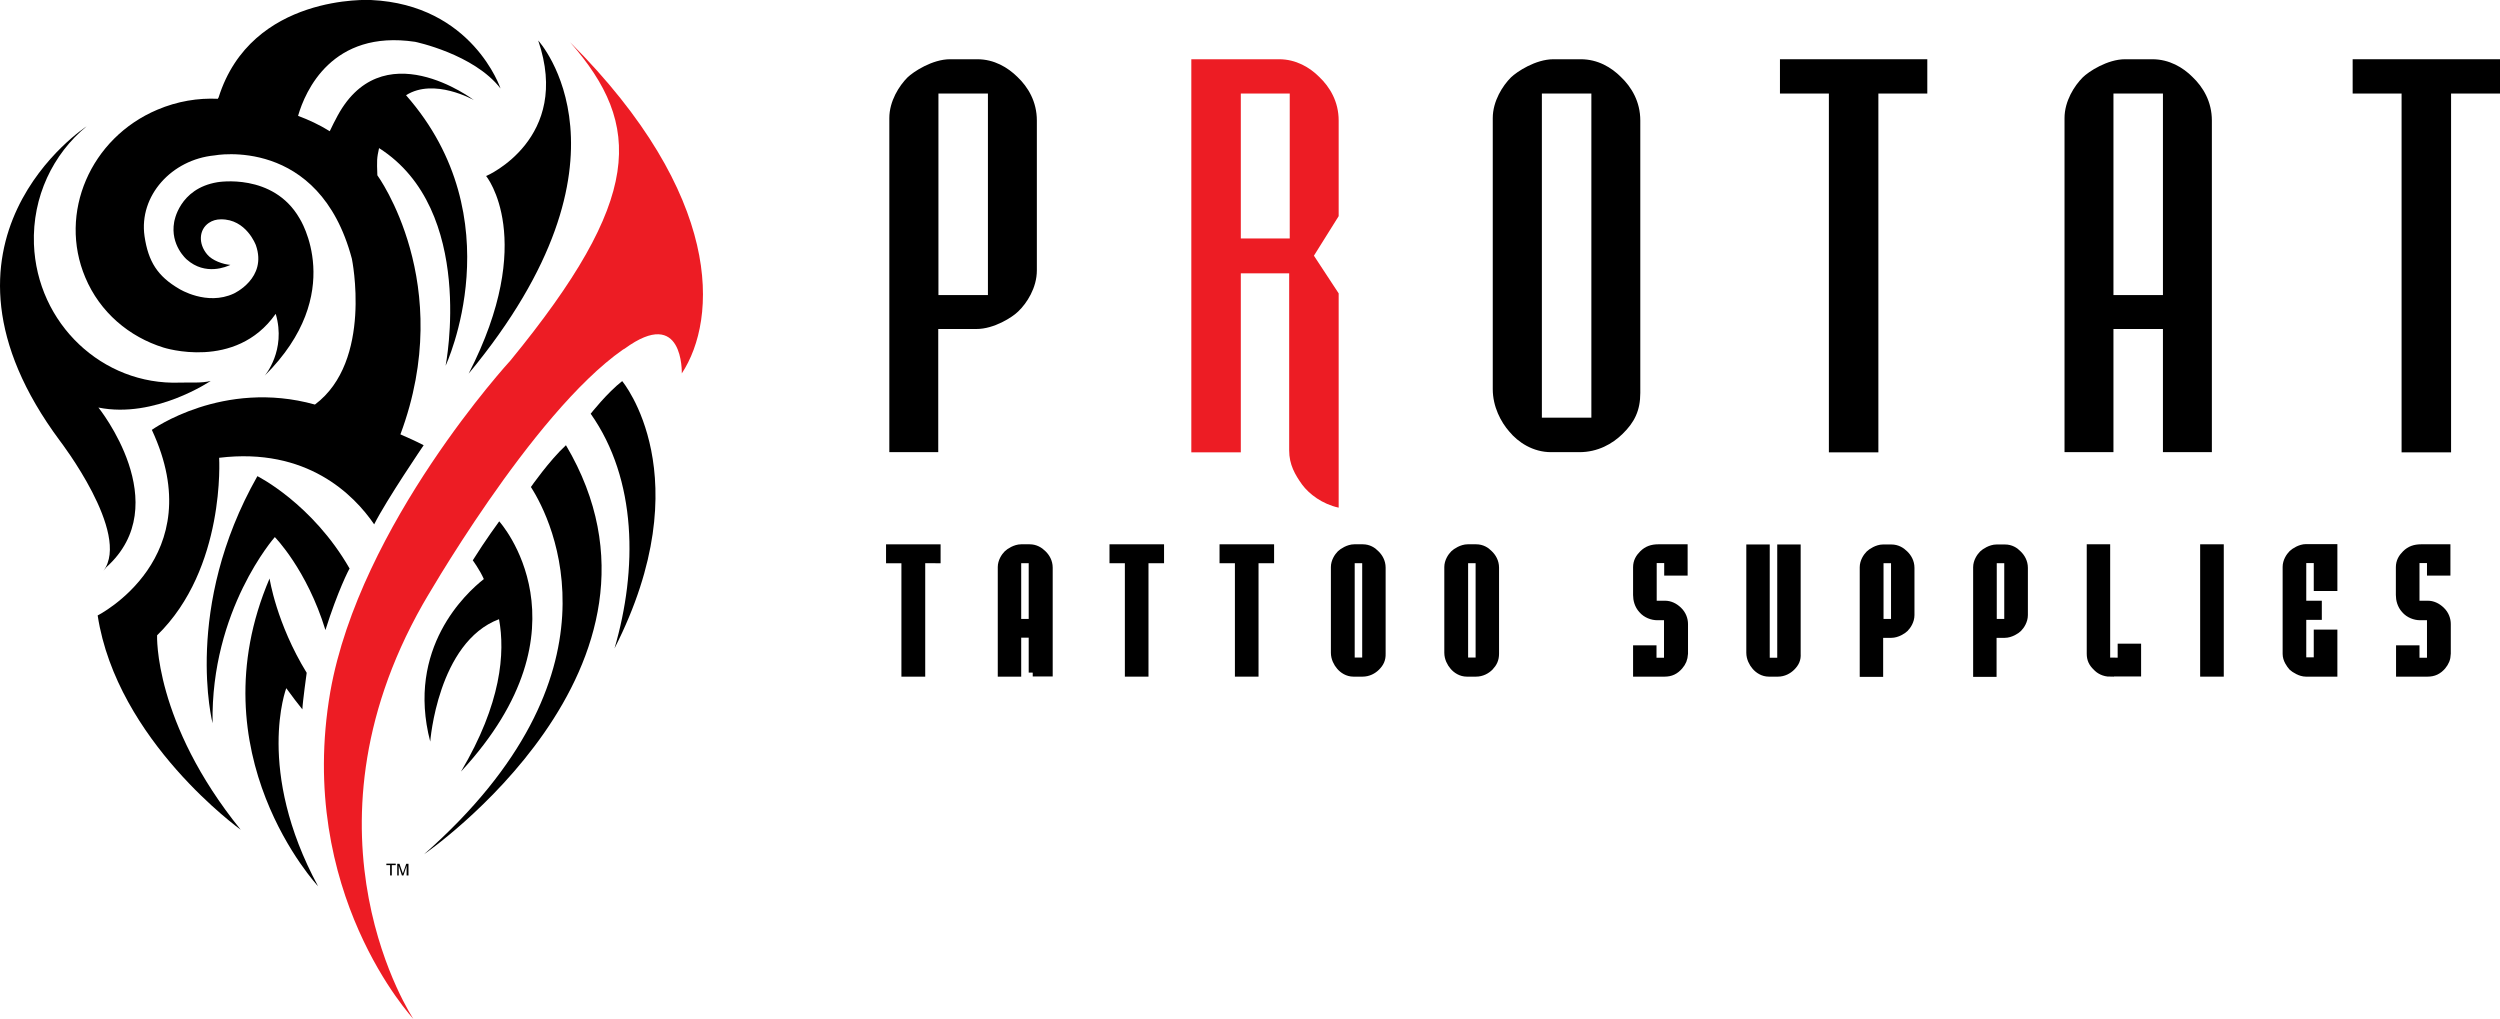 <?xml version="1.0" encoding="utf-8"?>
<!-- Generator: Adobe Illustrator 21.0.0, SVG Export Plug-In . SVG Version: 6.00 Build 0)  -->
<svg version="1.1" id="Layer_1" xmlns="http://www.w3.org/2000/svg" xmlns:xlink="http://www.w3.org/1999/xlink" x="0px" y="0px"
	 viewBox="0 0 133.36 54.35" style="enable-background:new 0 0 133.36 54.35;" xml:space="preserve">
<style type="text/css">
	.st0{fill:#ED1C24;}
	.st1{stroke:#000000;stroke-width:0.43;}
</style>
<g>
	<g>
		<g>
			<path d="M55.31,14.42V6.43c0-1.01-0.47-1.79-1.04-2.33c-0.51-0.5-1.23-0.94-2.14-0.94h-1.45c-0.94,0-1.95,0.66-2.27,0.97
				c-0.44,0.44-0.97,1.26-0.97,2.17v17.82h2.61v-6.57h2.04c0.94,0,1.92-0.63,2.23-0.94C54.77,16.18,55.31,15.36,55.31,14.42
				 M50.06,4.99h2.64v10.75h-2.64V4.99z"/>
			<path class="st0" d="M71.41,27.08V15.65l-1.32-2.01l1.32-2.11V6.43c0-1.01-0.47-1.79-1.04-2.33c-0.5-0.5-1.23-0.94-2.14-0.94
				h-4.68v20.97h2.64v-9.55h2.58v9.45c0,0.75,0.31,1.29,0.69,1.82C69.83,26.35,70.53,26.89,71.41,27.08 M66.19,4.99h2.61v7.73h-2.61
				V4.99z"/>
			<path d="M87.5,20.96V6.43c0-1.01-0.47-1.79-1.04-2.33c-0.5-0.5-1.22-0.94-2.14-0.94h-1.45c-0.95,0-1.95,0.66-2.27,0.97
				c-0.44,0.44-0.97,1.26-0.97,2.17v14.46c0,0.94,0.44,1.76,0.88,2.26c0.47,0.57,1.26,1.1,2.23,1.1h1.51c0.98,0,1.76-0.44,2.3-0.97
				C87.19,22.53,87.5,21.9,87.5,20.96 M82.25,4.99h2.64v17.29h-2.64V4.99z"/>
			<polyline points="100.2,4.99 100.2,24.13 97.56,24.13 97.56,4.99 94.95,4.99 94.95,3.16 102.81,3.16 102.81,4.99 100.2,4.99 			
				"/>
			<path d="M117.99,24.13V6.43c0-1.01-0.47-1.79-1.04-2.33c-0.5-0.5-1.23-0.94-2.14-0.94h-1.45c-0.94,0-1.95,0.66-2.26,0.97
				c-0.44,0.44-0.97,1.26-0.97,2.17v17.82h2.61v-6.57h2.64v6.57H117.99 M112.74,4.99h2.64v10.75h-2.64V4.99z"/>
			<polyline points="130.75,4.99 130.75,24.13 128.11,24.13 128.11,4.99 125.5,4.99 125.5,3.16 133.36,3.16 133.36,4.99 
				130.75,4.99 			"/>
		</g>
		<g>
			<path class="st1" d="M49.14,29.83v6.05H48.3v-6.05h-0.82v-0.58h2.48v0.58H49.14z"/>
			<path class="st1" d="M55.09,35.88V33.8h-0.83v2.08h-0.82v-5.63c0-0.29,0.17-0.55,0.31-0.69c0.1-0.1,0.42-0.31,0.72-0.31h0.46
				c0.29,0,0.52,0.14,0.68,0.3c0.18,0.17,0.33,0.42,0.33,0.73v5.59H55.09z M55.09,29.83h-0.83v3.4h0.83V29.83z"/>
			<path class="st1" d="M61.05,29.83v6.05h-0.83v-6.05h-0.82v-0.58h2.48v0.58H61.05z"/>
			<path class="st1" d="M66.92,29.83v6.05h-0.83v-6.05h-0.82v-0.58h2.48v0.58H66.92z"/>
			<path class="st1" d="M73.41,35.57c-0.17,0.17-0.42,0.31-0.73,0.31h-0.48c-0.31,0-0.56-0.17-0.71-0.35
				c-0.14-0.16-0.28-0.42-0.28-0.71v-4.57c0-0.29,0.17-0.55,0.31-0.69c0.1-0.1,0.42-0.31,0.72-0.31h0.46c0.29,0,0.52,0.14,0.67,0.3
				c0.18,0.17,0.33,0.42,0.33,0.73v4.59C73.71,35.17,73.61,35.37,73.41,35.57z M72.88,29.83h-0.83v5.46h0.83V29.83z"/>
			<path class="st1" d="M79.46,35.57c-0.17,0.17-0.42,0.31-0.73,0.31h-0.48c-0.31,0-0.56-0.17-0.71-0.35
				c-0.14-0.16-0.28-0.42-0.28-0.71v-4.57c0-0.29,0.17-0.55,0.31-0.69c0.1-0.1,0.42-0.31,0.72-0.31h0.46c0.29,0,0.52,0.14,0.67,0.3
				c0.18,0.17,0.33,0.42,0.33,0.73v4.59C79.75,35.17,79.65,35.37,79.46,35.57z M78.93,29.83H78.1v5.46h0.83V29.83z"/>
			<path class="st1" d="M89.57,35.52c-0.22,0.25-0.45,0.36-0.78,0.36h-1.46v-1.24h0.82v0.66h0.83v-2.43H88.4
				c-0.25,0-0.58-0.11-0.79-0.36c-0.21-0.23-0.28-0.52-0.28-0.77v-1.48c0-0.3,0.13-0.51,0.32-0.7c0.22-0.22,0.48-0.31,0.81-0.31
				h1.35v1.01v0.23h-0.82v-0.67h-0.83v2.44h0.66c0.24,0,0.48,0.1,0.7,0.31c0.22,0.21,0.31,0.48,0.31,0.72v1.58
				C89.81,35.15,89.74,35.32,89.57,35.52z"/>
			<path class="st1" d="M95.56,35.57c-0.17,0.17-0.42,0.31-0.72,0.31h-0.48c-0.31,0-0.56-0.17-0.71-0.35
				c-0.14-0.16-0.28-0.42-0.28-0.71v-5.56h0.82v6.04h0.83v-6.04h0.82v5.62C95.86,35.17,95.76,35.37,95.56,35.57z"/>
			<path class="st1" d="M101.6,33.51c-0.1,0.1-0.41,0.3-0.71,0.3h-0.65v2.08h-0.82v-5.63c0-0.29,0.17-0.55,0.31-0.69
				c0.1-0.1,0.42-0.31,0.71-0.31h0.46c0.29,0,0.52,0.14,0.68,0.3c0.18,0.17,0.33,0.42,0.33,0.73v2.52
				C101.91,33.11,101.74,33.37,101.6,33.51z M101.09,29.83h-0.83v3.4h0.83V29.83z"/>
			<path class="st1" d="M107.65,33.51c-0.1,0.1-0.41,0.3-0.71,0.3h-0.65v2.08h-0.82v-5.63c0-0.29,0.17-0.55,0.31-0.69
				c0.1-0.1,0.42-0.31,0.72-0.31h0.46c0.29,0,0.52,0.14,0.67,0.3c0.18,0.17,0.33,0.42,0.33,0.73v2.52
				C107.96,33.11,107.79,33.37,107.65,33.51z M107.13,29.83h-0.83v3.4h0.83V29.83z"/>
			<path class="st1" d="M112.55,35.88c-0.3,0-0.56-0.14-0.71-0.31c-0.21-0.2-0.31-0.4-0.31-0.7v-5.62h0.82v6.04l0.83,0.01v-0.75
				h0.82v1.32H112.55z"/>
			<path class="st1" d="M117.58,35.88v-6.63h0.83v6.63H117.58z"/>
			<path class="st1" d="M123.01,35.88c-0.3,0-0.61-0.21-0.72-0.31c-0.13-0.15-0.31-0.4-0.31-0.69v-4.64c0-0.29,0.17-0.55,0.31-0.69
				c0.1-0.1,0.42-0.31,0.72-0.31h1.46v2.07h-0.83v-1.49h-0.83v2.44h0.83v0.59h-0.83v2.43h0.83V33.8h0.83v2.08H123.01z"/>
			<path class="st1" d="M130.27,35.52c-0.22,0.25-0.45,0.36-0.78,0.36h-1.46v-1.24h0.82v0.66h0.83v-2.43h-0.59
				c-0.25,0-0.58-0.11-0.79-0.36c-0.21-0.23-0.28-0.52-0.28-0.77v-1.48c0-0.3,0.13-0.51,0.32-0.7c0.22-0.22,0.48-0.31,0.81-0.31
				h1.35v1.01v0.23h-0.82v-0.67h-0.83v2.44h0.66c0.24,0,0.48,0.1,0.7,0.31c0.22,0.21,0.31,0.48,0.31,0.72v1.58
				C130.51,35.15,130.43,35.32,130.27,35.52z"/>
		</g>
	</g>
	<g>
		<path d="M25.22,29.89c0,0,0.38,0.52,0.59,1c-0.93,0.73-4.16,3.68-2.86,8.67c0,0,0.4-5.3,3.67-6.53c0.33,1.79,0.13,4.49-2.03,8.13
			c7.15-7.72,2.04-13.35,2.04-13.35S25.88,28.83,25.22,29.89"/>
		<path d="M25,19.93c9.51-11.48,3.71-17.77,3.71-17.77c1.79,5.23-2.73,7.22-2.78,7.23C25.94,9.39,28.68,12.77,25,19.93"/>
		<path d="M17.36,33.61c-0.99-3.23-2.7-4.96-2.7-4.96s-3.43,3.88-3.32,9.93h0c0,0-1.59-6.16,2.39-13.18c0,0,2.93,1.46,4.92,4.93
			C18.63,30.33,18.01,31.54,17.36,33.61"/>
		<path d="M30.19,23.75c7,11.82-7.57,21.82-7.57,21.82c10.88-9.58,6.87-17.79,5.7-19.59C28.31,25.99,29.31,24.56,30.19,23.75"/>
		<path d="M16.13,37.84c-0.24-0.3-0.53-0.67-0.86-1.13c0,0-1.66,4.36,1.7,10.57c0,0-6.59-7.06-2.59-16.42c0,0,0.36,2.39,1.98,5.03
			C16.36,35.89,16.14,37.47,16.13,37.84"/>
		<path class="st0" d="M33.23,18.65c-4.89,3.42-10.68,13.59-10.68,13.59c-7.01,12.36-0.5,22.11-0.5,22.11s-6.28-6.73-4.43-17.45
			c1.58-8.94,9.61-17.67,9.61-17.67c7.07-8.63,7.08-12.53,3.18-16.98c8.19,8.19,7.88,14.75,5.96,17.67c0,0,0.11-3.63-3.05-1.32
			L33.23,18.65"/>
		<path d="M22.14,2.23c0,0,3.14,0.65,4.56,2.49c0,0-1.49-4.47-6.91-4.72c0,0-6.38-0.36-8.13,5.2l-0.04,0.06l0.01,0.01
			C10.56,5.22,9.46,5.4,8.4,5.85c-3.58,1.51-5.3,5.52-3.85,8.95c0.78,1.86,2.34,3.17,4.17,3.74c0,0,3.84,1.25,5.98-1.79l0.01,0
			c0.57,1.95-0.59,3.29-0.59,3.29c4.43-4.4,1.86-8.39,1.86-8.39C14.57,9.2,11.6,9.72,11.6,9.72c-2.06,0.34-2.31,2.13-2.31,2.13
			c-0.22,1.23,0.67,1.99,0.67,1.99c1,0.89,2.14,0.38,2.33,0.29c-0.39-0.03-0.97-0.23-1.24-0.56c-0.48-0.57-0.44-1.32,0.09-1.68
			c0.19-0.13,0.41-0.19,0.64-0.19c1.36-0.02,1.87,1.38,1.87,1.38c0.62,1.76-1.18,2.58-1.18,2.58c-1.44,0.67-2.91-0.25-2.91-0.25
			c-1.15-0.67-1.65-1.45-1.85-2.81c-0.31-2.16,1.45-4.09,3.73-4.31c0,0,5.58-1.07,7.33,5.51c0,0,1.13,5.46-1.97,7.78
			c-4.91-1.37-8.7,1.35-8.7,1.35c3.19,6.83-2.89,9.9-2.89,9.9c1.03,6.7,7.63,11.43,7.63,11.43c-4.65-5.75-4.46-10.37-4.46-10.37
			c3.67-3.57,3.31-9.47,3.31-9.47c4.68-0.57,7.19,1.97,8.27,3.55c0.66-1.31,2.64-4.22,2.64-4.22c-0.44-0.23-0.81-0.39-1.24-0.58h0
			c3-8.04-1.23-13.82-1.23-13.82C20.1,8.54,20.1,8.45,20.22,7.9c5.19,3.3,3.55,11.61,3.55,11.61s3.68-7.84-2.11-14.43
			c1.49-0.95,3.62,0.26,3.62,0.26s-4.97-3.78-7.38,1.04c0,0-0.17,0.31-0.31,0.62h0l0,0c-0.56-0.35-1.13-0.61-1.69-0.82l0,0
			C16.28,4.86,17.71,1.57,22.14,2.23"/>
		<path d="M5.25,21.74c0,0,4.16,5.16,0.42,8.52l-0.15,0.19C7,28.46,3.2,23.52,3.2,23.52C-4.75,12.83,4.62,6.74,4.62,6.74
			c-1.79,1.47-2.9,3.75-2.81,6.28c0.16,4.24,3.65,7.54,7.78,7.39c0.52-0.02,1.17,0.04,1.65-0.09C11.25,20.31,8.26,22.35,5.25,21.74"
			/>
		<path d="M33.19,20.33c0,0,4.26,5.08-0.41,14.26c1.23-4.21,1.21-9-1.27-12.52C31.51,22.07,32.4,20.94,33.19,20.33"/>
		<polyline points="20.61,46.15 20.81,46.15 20.81,46.7 20.9,46.7 20.9,46.15 21.11,46.15 21.11,46.07 20.61,46.07 20.61,46.15 		
			"/>
		<path d="M21.69,46.7v-0.37c0-0.02,0-0.1,0-0.15h0l-0.17,0.52h-0.08l-0.17-0.52h0c0,0.06,0,0.14,0,0.15v0.37h-0.08v-0.62h0.12
			l0.18,0.52l0.18-0.52h0.12v0.62H21.69"/>
	</g>
</g>
</svg>
